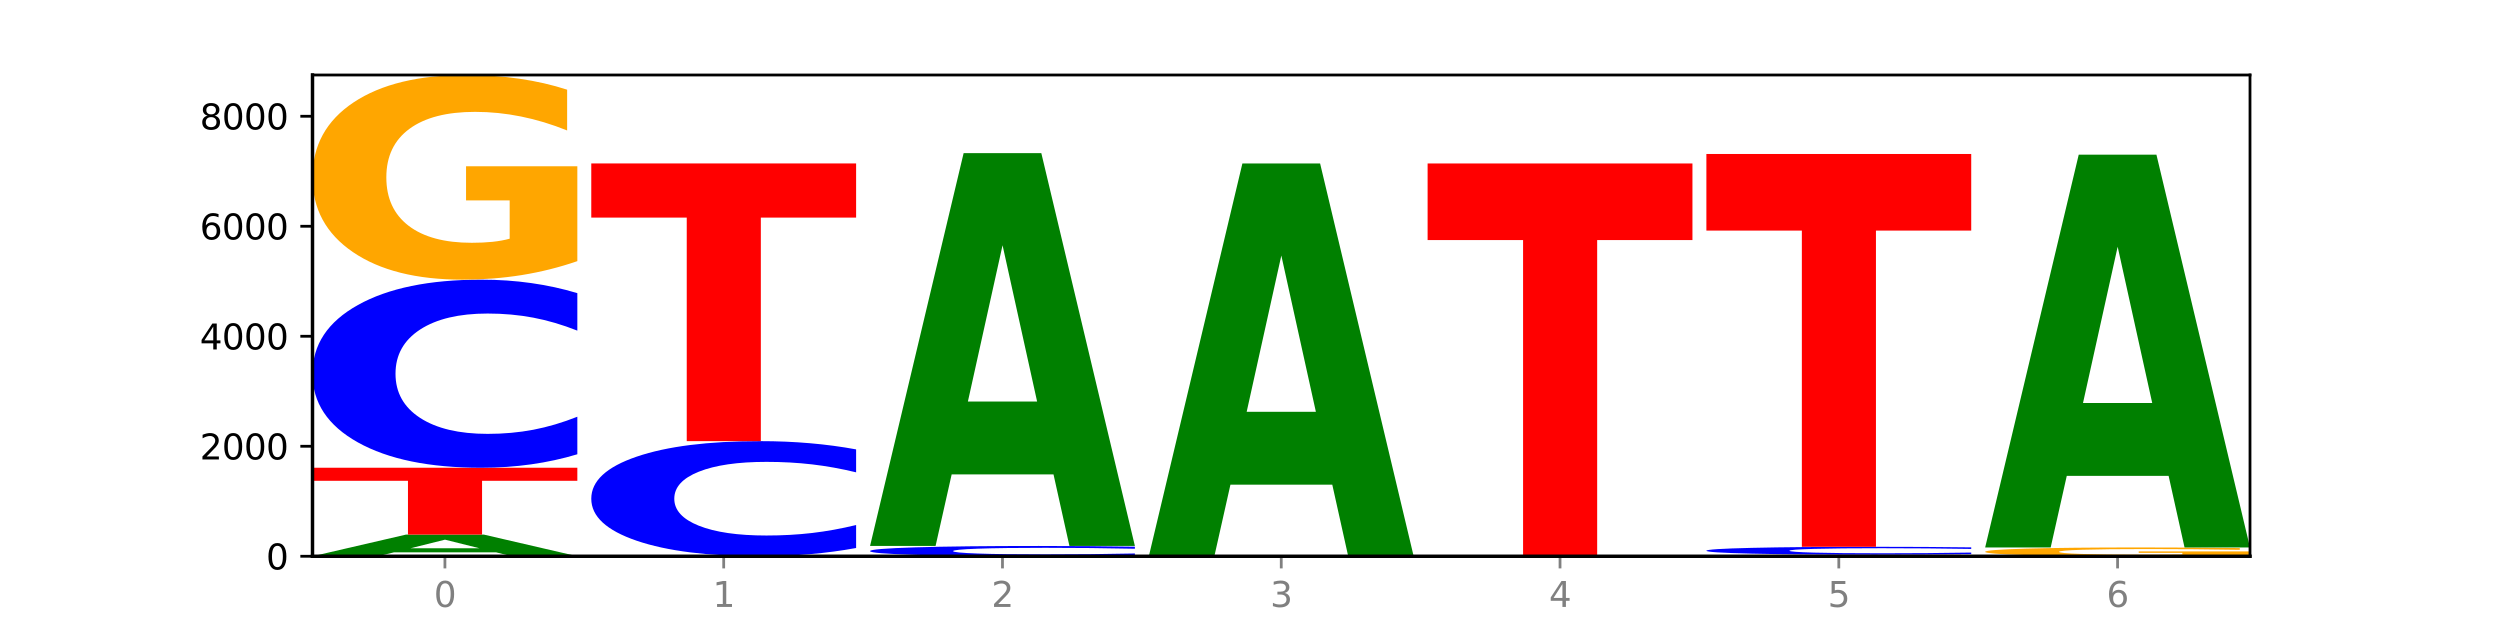 <?xml version="1.0" encoding="utf-8" standalone="no"?>
<!DOCTYPE svg PUBLIC "-//W3C//DTD SVG 1.1//EN"
  "http://www.w3.org/Graphics/SVG/1.1/DTD/svg11.dtd">
<svg xmlns:xlink="http://www.w3.org/1999/xlink" width="720pt" height="180pt" viewBox="0 0 720 180" xmlns="http://www.w3.org/2000/svg" version="1.1">
 <defs>
  <style type="text/css">*{stroke-linejoin: round; stroke-linecap: butt}</style>
 </defs>
 <g id="figure_1">
  <g id="patch_1">
   <path d="M 0 180 
L 720 180 
L 720 0 
L 0 0 
z
" style="fill: #ffffff"/>
  </g>
  <g id="axes_1">
   <g id="patch_2">
    <path d="M 90 160.2 
L 648 160.2 
L 648 21.6 
L 90 21.6 
z
" style="fill: #ffffff"/>
   </g>
   <g id="line2d_1">
    <path d="M 90 160.2 
L 648 160.2 
" clip-path="url(#pdcf6f04dc2)" style="fill: none; stroke: #000000; stroke-width: 0.5; stroke-linecap: square"/>
   </g>
   <g id="patch_3">
    <path d="M 142.835 159.063 
L 113.501 159.063 
L 108.87 160.2 
L 90 160.2 
L 116.948 153.959 
L 139.326 153.959 
L 166.273 160.2 
L 147.419 160.2 
L 142.835 159.063 
z
M 118.18 157.905 
L 138.109 157.905 
L 128.16 155.422 
L 118.18 157.905 
z
" clip-path="url(#pdcf6f04dc2)" style="fill: #008000"/>
   </g>
   <g id="patch_4">
    <path d="M 90 134.713 
L 166.273 134.713 
L 166.273 138.467 
L 138.833 138.467 
L 138.833 153.959 
L 117.494 153.959 
L 117.494 138.467 
L 90 138.467 
L 90 134.713 
z
" clip-path="url(#pdcf6f04dc2)" style="fill: #ff0000"/>
   </g>
   <g id="patch_5">
    <path d="M 166.273 130.83 
Q 159.893 132.755 152.994 133.729 
Q 146.095 134.713 138.581 134.713 
Q 116.174 134.713 103.087 127.417 
Q 90 120.121 90 107.644 
Q 90 95.122 103.087 87.837 
Q 116.174 80.541 138.581 80.541 
Q 146.095 80.541 152.994 81.525 
Q 159.893 82.499 166.273 84.424 
L 166.273 95.222 
Q 159.836 92.671 153.59 91.485 
Q 147.344 90.299 140.445 90.299 
Q 128.069 90.299 120.978 94.92 
Q 113.906 99.531 113.906 107.644 
Q 113.906 115.723 120.978 120.345 
Q 128.069 124.955 140.445 124.955 
Q 147.344 124.955 153.59 123.769 
Q 159.836 122.572 166.273 120.02 
L 166.273 130.83 
z
" clip-path="url(#pdcf6f04dc2)" style="fill: #0000ff"/>
   </g>
   <g id="patch_6">
    <path d="M 166.273 75.208 
Q 158.581 77.874 150.308 79.214 
Q 142.034 80.541 133.214 80.541 
Q 113.282 80.541 101.641 72.602 
Q 90 64.664 90 51.089 
Q 90 37.355 101.846 29.477 
Q 113.709 21.6 134.342 21.6 
Q 142.291 21.6 149.573 22.671 
Q 156.872 23.731 163.333 25.825 
L 163.333 37.574 
Q 156.667 34.883 150.068 33.556 
Q 143.47 32.217 136.838 32.217 
Q 124.564 32.217 117.914 37.111 
Q 111.265 41.994 111.265 51.089 
Q 111.265 60.098 117.675 65.017 
Q 124.085 69.924 135.88 69.924 
Q 139.094 69.924 141.846 69.644 
Q 144.598 69.352 146.786 68.743 
L 146.786 57.712 
L 134.222 57.712 
L 134.222 47.886 
L 166.273 47.886 
L 166.273 75.208 
z
" clip-path="url(#pdcf6f04dc2)" style="fill: #ffa600"/>
   </g>
   <g id="patch_7">
    <path d="M 246.561 157.824 
Q 240.181 159.002 233.282 159.597 
Q 226.383 160.2 218.869 160.2 
Q 196.462 160.2 183.375 155.735 
Q 170.288 151.27 170.288 143.634 
Q 170.288 135.97 183.375 131.512 
Q 196.462 127.047 218.869 127.047 
Q 226.383 127.047 233.282 127.65 
Q 240.181 128.245 246.561 129.423 
L 246.561 136.032 
Q 240.123 134.471 233.878 133.745 
Q 227.632 133.019 220.733 133.019 
Q 208.357 133.019 201.266 135.847 
Q 194.194 138.669 194.194 143.634 
Q 194.194 148.578 201.266 151.407 
Q 208.357 154.228 220.733 154.228 
Q 227.632 154.228 233.878 153.502 
Q 240.123 152.769 246.561 151.208 
L 246.561 157.824 
z
" clip-path="url(#pdcf6f04dc2)" style="fill: #0000ff"/>
   </g>
   <g id="patch_8">
    <path d="M 170.288 47.071 
L 246.561 47.071 
L 246.561 62.668 
L 219.12 62.668 
L 219.12 127.047 
L 197.782 127.047 
L 197.782 62.668 
L 170.288 62.668 
L 170.288 47.071 
z
" clip-path="url(#pdcf6f04dc2)" style="fill: #ff0000"/>
   </g>
   <g id="patch_9">
    <path d="M 326.849 159.988 
Q 320.469 160.093 313.57 160.146 
Q 306.671 160.2 299.157 160.2 
Q 276.749 160.2 263.663 159.801 
Q 250.576 159.402 250.576 158.72 
Q 250.576 158.035 263.663 157.637 
Q 276.749 157.238 299.157 157.238 
Q 306.671 157.238 313.57 157.292 
Q 320.469 157.345 326.849 157.45 
L 326.849 158.041 
Q 320.411 157.901 314.166 157.836 
Q 307.92 157.771 301.021 157.771 
Q 288.645 157.771 281.554 158.024 
Q 274.482 158.276 274.482 158.72 
Q 274.482 159.162 281.554 159.414 
Q 288.645 159.666 301.021 159.666 
Q 307.92 159.666 314.166 159.602 
Q 320.411 159.536 326.849 159.397 
L 326.849 159.988 
z
" clip-path="url(#pdcf6f04dc2)" style="fill: #0000ff"/>
   </g>
   <g id="patch_10">
    <path d="M 303.41 136.629 
L 274.077 136.629 
L 269.445 157.238 
L 250.576 157.238 
L 277.523 44.109 
L 299.901 44.109 
L 326.849 157.238 
L 307.995 157.238 
L 303.41 136.629 
z
M 278.755 115.633 
L 298.685 115.633 
L 288.736 70.633 
L 278.755 115.633 
z
" clip-path="url(#pdcf6f04dc2)" style="fill: #008000"/>
   </g>
   <g id="patch_11">
    <path d="M 383.698 139.591 
L 354.364 139.591 
L 349.733 160.2 
L 330.863 160.2 
L 357.811 47.071 
L 380.189 47.071 
L 407.137 160.2 
L 388.283 160.2 
L 383.698 139.591 
z
M 359.043 118.595 
L 378.973 118.595 
L 369.023 73.595 
L 359.043 118.595 
z
" clip-path="url(#pdcf6f04dc2)" style="fill: #008000"/>
   </g>
   <g id="patch_12">
    <path d="M 411.151 47.071 
L 487.424 47.071 
L 487.424 69.134 
L 459.984 69.134 
L 459.984 160.2 
L 438.645 160.2 
L 438.645 69.134 
L 411.151 69.134 
L 411.151 47.071 
z
" clip-path="url(#pdcf6f04dc2)" style="fill: #ff0000"/>
   </g>
   <g id="patch_13">
    <path d="M 567.712 160.16 
Q 560.02 160.18 551.746 160.19 
Q 543.473 160.2 534.652 160.2 
Q 514.721 160.2 503.08 160.14 
Q 491.439 160.081 491.439 159.978 
Q 491.439 159.875 503.285 159.816 
Q 515.148 159.756 535.781 159.756 
Q 543.729 159.756 551.011 159.765 
Q 558.311 159.773 564.772 159.788 
L 564.772 159.877 
Q 558.105 159.856 551.507 159.846 
Q 544.909 159.836 538.276 159.836 
Q 526.003 159.836 519.353 159.873 
Q 512.704 159.91 512.704 159.978 
Q 512.704 160.046 519.114 160.083 
Q 525.524 160.12 537.319 160.12 
Q 540.533 160.12 543.285 160.118 
Q 546.037 160.116 548.225 160.111 
L 548.225 160.028 
L 535.661 160.028 
L 535.661 159.954 
L 567.712 159.954 
L 567.712 160.16 
z
" clip-path="url(#pdcf6f04dc2)" style="fill: #ffa600"/>
   </g>
   <g id="patch_14">
    <path d="M 567.712 159.593 
Q 561.332 159.674 554.433 159.715 
Q 547.534 159.756 540.02 159.756 
Q 517.613 159.756 504.526 159.449 
Q 491.439 159.142 491.439 158.617 
Q 491.439 158.089 504.526 157.783 
Q 517.613 157.476 540.02 157.476 
Q 547.534 157.476 554.433 157.517 
Q 561.332 157.558 567.712 157.639 
L 567.712 158.094 
Q 561.274 157.986 555.029 157.936 
Q 548.783 157.886 541.884 157.886 
Q 529.508 157.886 522.417 158.081 
Q 515.345 158.275 515.345 158.617 
Q 515.345 158.957 522.417 159.151 
Q 529.508 159.346 541.884 159.346 
Q 548.783 159.346 555.029 159.296 
Q 561.274 159.245 567.712 159.138 
L 567.712 159.593 
z
" clip-path="url(#pdcf6f04dc2)" style="fill: #0000ff"/>
   </g>
   <g id="patch_15">
    <path d="M 491.439 44.346 
L 567.712 44.346 
L 567.712 66.41 
L 540.272 66.41 
L 540.272 157.476 
L 518.933 157.476 
L 518.933 66.41 
L 491.439 66.41 
L 491.439 44.346 
z
" clip-path="url(#pdcf6f04dc2)" style="fill: #ff0000"/>
   </g>
   <g id="patch_16">
    <path d="M 648 159.971 
Q 640.308 160.085 632.034 160.143 
Q 623.761 160.2 614.94 160.2 
Q 595.009 160.2 583.368 159.859 
Q 571.727 159.517 571.727 158.934 
Q 571.727 158.343 583.573 158.004 
Q 595.436 157.666 616.068 157.666 
Q 624.017 157.666 631.299 157.712 
Q 638.598 157.757 645.06 157.847 
L 645.06 158.352 
Q 638.393 158.237 631.795 158.18 
Q 625.197 158.122 618.564 158.122 
Q 606.291 158.122 599.641 158.333 
Q 592.992 158.543 592.992 158.934 
Q 592.992 159.321 599.402 159.533 
Q 605.812 159.743 617.607 159.743 
Q 620.821 159.743 623.573 159.731 
Q 626.325 159.719 628.513 159.693 
L 628.513 159.218 
L 615.949 159.218 
L 615.949 158.796 
L 648 158.796 
L 648 159.971 
z
" clip-path="url(#pdcf6f04dc2)" style="fill: #ffa600"/>
   </g>
   <g id="patch_17">
    <path d="M 624.561 137.057 
L 595.228 137.057 
L 590.596 157.666 
L 571.727 157.666 
L 598.674 44.536 
L 621.052 44.536 
L 648 157.666 
L 629.146 157.666 
L 624.561 137.057 
z
M 599.906 116.06 
L 619.836 116.06 
L 609.887 71.061 
L 599.906 116.06 
z
" clip-path="url(#pdcf6f04dc2)" style="fill: #008000"/>
   </g>
   <g id="matplotlib.axis_1">
    <g id="xtick_1">
     <g id="line2d_2">
      <defs>
       <path id="m786317b99b" d="M 0 0 
L 0 3.5 
" style="stroke: #808080; stroke-width: 0.8"/>
      </defs>
      <g>
       <use xlink:href="#m786317b99b" x="128.137" y="160.2" style="fill: #808080; stroke: #808080; stroke-width: 0.8"/>
      </g>
     </g>
     <g id="text_1">
      <!-- 0 -->
      <g style="fill: #808080" transform="translate(124.955 174.798) scale(0.1 -0.1)">
       <defs>
        <path id="DejaVuSans-30" d="M 2034 4250 
Q 1547 4250 1301 3770 
Q 1056 3291 1056 2328 
Q 1056 1369 1301 889 
Q 1547 409 2034 409 
Q 2525 409 2770 889 
Q 3016 1369 3016 2328 
Q 3016 3291 2770 3770 
Q 2525 4250 2034 4250 
z
M 2034 4750 
Q 2819 4750 3233 4129 
Q 3647 3509 3647 2328 
Q 3647 1150 3233 529 
Q 2819 -91 2034 -91 
Q 1250 -91 836 529 
Q 422 1150 422 2328 
Q 422 3509 836 4129 
Q 1250 4750 2034 4750 
z
" transform="scale(0.016)"/>
       </defs>
       <use xlink:href="#DejaVuSans-30"/>
      </g>
     </g>
    </g>
    <g id="xtick_2">
     <g id="line2d_3">
      <g>
       <use xlink:href="#m786317b99b" x="208.424" y="160.2" style="fill: #808080; stroke: #808080; stroke-width: 0.8"/>
      </g>
     </g>
     <g id="text_2">
      <!-- 1 -->
      <g style="fill: #808080" transform="translate(205.243 174.798) scale(0.1 -0.1)">
       <defs>
        <path id="DejaVuSans-31" d="M 794 531 
L 1825 531 
L 1825 4091 
L 703 3866 
L 703 4441 
L 1819 4666 
L 2450 4666 
L 2450 531 
L 3481 531 
L 3481 0 
L 794 0 
L 794 531 
z
" transform="scale(0.016)"/>
       </defs>
       <use xlink:href="#DejaVuSans-31"/>
      </g>
     </g>
    </g>
    <g id="xtick_3">
     <g id="line2d_4">
      <g>
       <use xlink:href="#m786317b99b" x="288.712" y="160.2" style="fill: #808080; stroke: #808080; stroke-width: 0.8"/>
      </g>
     </g>
     <g id="text_3">
      <!-- 2 -->
      <g style="fill: #808080" transform="translate(285.531 174.798) scale(0.1 -0.1)">
       <defs>
        <path id="DejaVuSans-32" d="M 1228 531 
L 3431 531 
L 3431 0 
L 469 0 
L 469 531 
Q 828 903 1448 1529 
Q 2069 2156 2228 2338 
Q 2531 2678 2651 2914 
Q 2772 3150 2772 3378 
Q 2772 3750 2511 3984 
Q 2250 4219 1831 4219 
Q 1534 4219 1204 4116 
Q 875 4013 500 3803 
L 500 4441 
Q 881 4594 1212 4672 
Q 1544 4750 1819 4750 
Q 2544 4750 2975 4387 
Q 3406 4025 3406 3419 
Q 3406 3131 3298 2873 
Q 3191 2616 2906 2266 
Q 2828 2175 2409 1742 
Q 1991 1309 1228 531 
z
" transform="scale(0.016)"/>
       </defs>
       <use xlink:href="#DejaVuSans-32"/>
      </g>
     </g>
    </g>
    <g id="xtick_4">
     <g id="line2d_5">
      <g>
       <use xlink:href="#m786317b99b" x="369" y="160.2" style="fill: #808080; stroke: #808080; stroke-width: 0.8"/>
      </g>
     </g>
     <g id="text_4">
      <!-- 3 -->
      <g style="fill: #808080" transform="translate(365.819 174.798) scale(0.1 -0.1)">
       <defs>
        <path id="DejaVuSans-33" d="M 2597 2516 
Q 3050 2419 3304 2112 
Q 3559 1806 3559 1356 
Q 3559 666 3084 287 
Q 2609 -91 1734 -91 
Q 1441 -91 1130 -33 
Q 819 25 488 141 
L 488 750 
Q 750 597 1062 519 
Q 1375 441 1716 441 
Q 2309 441 2620 675 
Q 2931 909 2931 1356 
Q 2931 1769 2642 2001 
Q 2353 2234 1838 2234 
L 1294 2234 
L 1294 2753 
L 1863 2753 
Q 2328 2753 2575 2939 
Q 2822 3125 2822 3475 
Q 2822 3834 2567 4026 
Q 2313 4219 1838 4219 
Q 1578 4219 1281 4162 
Q 984 4106 628 3988 
L 628 4550 
Q 988 4650 1302 4700 
Q 1616 4750 1894 4750 
Q 2613 4750 3031 4423 
Q 3450 4097 3450 3541 
Q 3450 3153 3228 2886 
Q 3006 2619 2597 2516 
z
" transform="scale(0.016)"/>
       </defs>
       <use xlink:href="#DejaVuSans-33"/>
      </g>
     </g>
    </g>
    <g id="xtick_5">
     <g id="line2d_6">
      <g>
       <use xlink:href="#m786317b99b" x="449.288" y="160.2" style="fill: #808080; stroke: #808080; stroke-width: 0.8"/>
      </g>
     </g>
     <g id="text_5">
      <!-- 4 -->
      <g style="fill: #808080" transform="translate(446.107 174.798) scale(0.1 -0.1)">
       <defs>
        <path id="DejaVuSans-34" d="M 2419 4116 
L 825 1625 
L 2419 1625 
L 2419 4116 
z
M 2253 4666 
L 3047 4666 
L 3047 1625 
L 3713 1625 
L 3713 1100 
L 3047 1100 
L 3047 0 
L 2419 0 
L 2419 1100 
L 313 1100 
L 313 1709 
L 2253 4666 
z
" transform="scale(0.016)"/>
       </defs>
       <use xlink:href="#DejaVuSans-34"/>
      </g>
     </g>
    </g>
    <g id="xtick_6">
     <g id="line2d_7">
      <g>
       <use xlink:href="#m786317b99b" x="529.576" y="160.2" style="fill: #808080; stroke: #808080; stroke-width: 0.8"/>
      </g>
     </g>
     <g id="text_6">
      <!-- 5 -->
      <g style="fill: #808080" transform="translate(526.394 174.798) scale(0.1 -0.1)">
       <defs>
        <path id="DejaVuSans-35" d="M 691 4666 
L 3169 4666 
L 3169 4134 
L 1269 4134 
L 1269 2991 
Q 1406 3038 1543 3061 
Q 1681 3084 1819 3084 
Q 2600 3084 3056 2656 
Q 3513 2228 3513 1497 
Q 3513 744 3044 326 
Q 2575 -91 1722 -91 
Q 1428 -91 1123 -41 
Q 819 9 494 109 
L 494 744 
Q 775 591 1075 516 
Q 1375 441 1709 441 
Q 2250 441 2565 725 
Q 2881 1009 2881 1497 
Q 2881 1984 2565 2268 
Q 2250 2553 1709 2553 
Q 1456 2553 1204 2497 
Q 953 2441 691 2322 
L 691 4666 
z
" transform="scale(0.016)"/>
       </defs>
       <use xlink:href="#DejaVuSans-35"/>
      </g>
     </g>
    </g>
    <g id="xtick_7">
     <g id="line2d_8">
      <g>
       <use xlink:href="#m786317b99b" x="609.863" y="160.2" style="fill: #808080; stroke: #808080; stroke-width: 0.8"/>
      </g>
     </g>
     <g id="text_7">
      <!-- 6 -->
      <g style="fill: #808080" transform="translate(606.682 174.798) scale(0.1 -0.1)">
       <defs>
        <path id="DejaVuSans-36" d="M 2113 2584 
Q 1688 2584 1439 2293 
Q 1191 2003 1191 1497 
Q 1191 994 1439 701 
Q 1688 409 2113 409 
Q 2538 409 2786 701 
Q 3034 994 3034 1497 
Q 3034 2003 2786 2293 
Q 2538 2584 2113 2584 
z
M 3366 4563 
L 3366 3988 
Q 3128 4100 2886 4159 
Q 2644 4219 2406 4219 
Q 1781 4219 1451 3797 
Q 1122 3375 1075 2522 
Q 1259 2794 1537 2939 
Q 1816 3084 2150 3084 
Q 2853 3084 3261 2657 
Q 3669 2231 3669 1497 
Q 3669 778 3244 343 
Q 2819 -91 2113 -91 
Q 1303 -91 875 529 
Q 447 1150 447 2328 
Q 447 3434 972 4092 
Q 1497 4750 2381 4750 
Q 2619 4750 2861 4703 
Q 3103 4656 3366 4563 
z
" transform="scale(0.016)"/>
       </defs>
       <use xlink:href="#DejaVuSans-36"/>
      </g>
     </g>
    </g>
   </g>
   <g id="matplotlib.axis_2">
    <g id="ytick_1">
     <g id="line2d_9">
      <defs>
       <path id="m36b201ea55" d="M 0 0 
L -3.5 0 
" style="stroke: #000000; stroke-width: 0.8"/>
      </defs>
      <g>
       <use xlink:href="#m36b201ea55" x="90" y="160.2" style="stroke: #000000; stroke-width: 0.8"/>
      </g>
     </g>
     <g id="text_8">
      <!-- 0 -->
      <g transform="translate(76.638 163.999) scale(0.1 -0.1)">
       <use xlink:href="#DejaVuSans-30"/>
      </g>
     </g>
    </g>
    <g id="ytick_2">
     <g id="line2d_10">
      <g>
       <use xlink:href="#m36b201ea55" x="90" y="128.52" style="stroke: #000000; stroke-width: 0.8"/>
      </g>
     </g>
     <g id="text_9">
      <!-- 2000 -->
      <g transform="translate(57.55 132.319) scale(0.1 -0.1)">
       <use xlink:href="#DejaVuSans-32"/>
       <use xlink:href="#DejaVuSans-30" x="63.623"/>
       <use xlink:href="#DejaVuSans-30" x="127.246"/>
       <use xlink:href="#DejaVuSans-30" x="190.869"/>
      </g>
     </g>
    </g>
    <g id="ytick_3">
     <g id="line2d_11">
      <g>
       <use xlink:href="#m36b201ea55" x="90" y="96.84" style="stroke: #000000; stroke-width: 0.8"/>
      </g>
     </g>
     <g id="text_10">
      <!-- 4000 -->
      <g transform="translate(57.55 100.639) scale(0.1 -0.1)">
       <use xlink:href="#DejaVuSans-34"/>
       <use xlink:href="#DejaVuSans-30" x="63.623"/>
       <use xlink:href="#DejaVuSans-30" x="127.246"/>
       <use xlink:href="#DejaVuSans-30" x="190.869"/>
      </g>
     </g>
    </g>
    <g id="ytick_4">
     <g id="line2d_12">
      <g>
       <use xlink:href="#m36b201ea55" x="90" y="65.16" style="stroke: #000000; stroke-width: 0.8"/>
      </g>
     </g>
     <g id="text_11">
      <!-- 6000 -->
      <g transform="translate(57.55 68.959) scale(0.1 -0.1)">
       <use xlink:href="#DejaVuSans-36"/>
       <use xlink:href="#DejaVuSans-30" x="63.623"/>
       <use xlink:href="#DejaVuSans-30" x="127.246"/>
       <use xlink:href="#DejaVuSans-30" x="190.869"/>
      </g>
     </g>
    </g>
    <g id="ytick_5">
     <g id="line2d_13">
      <g>
       <use xlink:href="#m36b201ea55" x="90" y="33.48" style="stroke: #000000; stroke-width: 0.8"/>
      </g>
     </g>
     <g id="text_12">
      <!-- 8000 -->
      <g transform="translate(57.55 37.279) scale(0.1 -0.1)">
       <defs>
        <path id="DejaVuSans-38" d="M 2034 2216 
Q 1584 2216 1326 1975 
Q 1069 1734 1069 1313 
Q 1069 891 1326 650 
Q 1584 409 2034 409 
Q 2484 409 2743 651 
Q 3003 894 3003 1313 
Q 3003 1734 2745 1975 
Q 2488 2216 2034 2216 
z
M 1403 2484 
Q 997 2584 770 2862 
Q 544 3141 544 3541 
Q 544 4100 942 4425 
Q 1341 4750 2034 4750 
Q 2731 4750 3128 4425 
Q 3525 4100 3525 3541 
Q 3525 3141 3298 2862 
Q 3072 2584 2669 2484 
Q 3125 2378 3379 2068 
Q 3634 1759 3634 1313 
Q 3634 634 3220 271 
Q 2806 -91 2034 -91 
Q 1263 -91 848 271 
Q 434 634 434 1313 
Q 434 1759 690 2068 
Q 947 2378 1403 2484 
z
M 1172 3481 
Q 1172 3119 1398 2916 
Q 1625 2713 2034 2713 
Q 2441 2713 2670 2916 
Q 2900 3119 2900 3481 
Q 2900 3844 2670 4047 
Q 2441 4250 2034 4250 
Q 1625 4250 1398 4047 
Q 1172 3844 1172 3481 
z
" transform="scale(0.016)"/>
       </defs>
       <use xlink:href="#DejaVuSans-38"/>
       <use xlink:href="#DejaVuSans-30" x="63.623"/>
       <use xlink:href="#DejaVuSans-30" x="127.246"/>
       <use xlink:href="#DejaVuSans-30" x="190.869"/>
      </g>
     </g>
    </g>
   </g>
   <g id="patch_18">
    <path d="M 90 160.2 
L 90 21.6 
" style="fill: none; stroke: #000000; stroke-linejoin: miter; stroke-linecap: square"/>
   </g>
   <g id="patch_19">
    <path d="M 648 160.2 
L 648 21.6 
" style="fill: none; stroke: #000000; stroke-width: 0.8; stroke-linejoin: miter; stroke-linecap: square"/>
   </g>
   <g id="patch_20">
    <path d="M 90 160.2 
L 648 160.2 
" style="fill: none; stroke: #000000; stroke-linejoin: miter; stroke-linecap: square"/>
   </g>
   <g id="patch_21">
    <path d="M 90 21.6 
L 648 21.6 
" style="fill: none; stroke: #000000; stroke-width: 0.8; stroke-linejoin: miter; stroke-linecap: square"/>
   </g>
  </g>
 </g>
 <defs>
  <clipPath id="pdcf6f04dc2">
   <rect x="90" y="21.6" width="558" height="138.6"/>
  </clipPath>
 </defs>
</svg>
